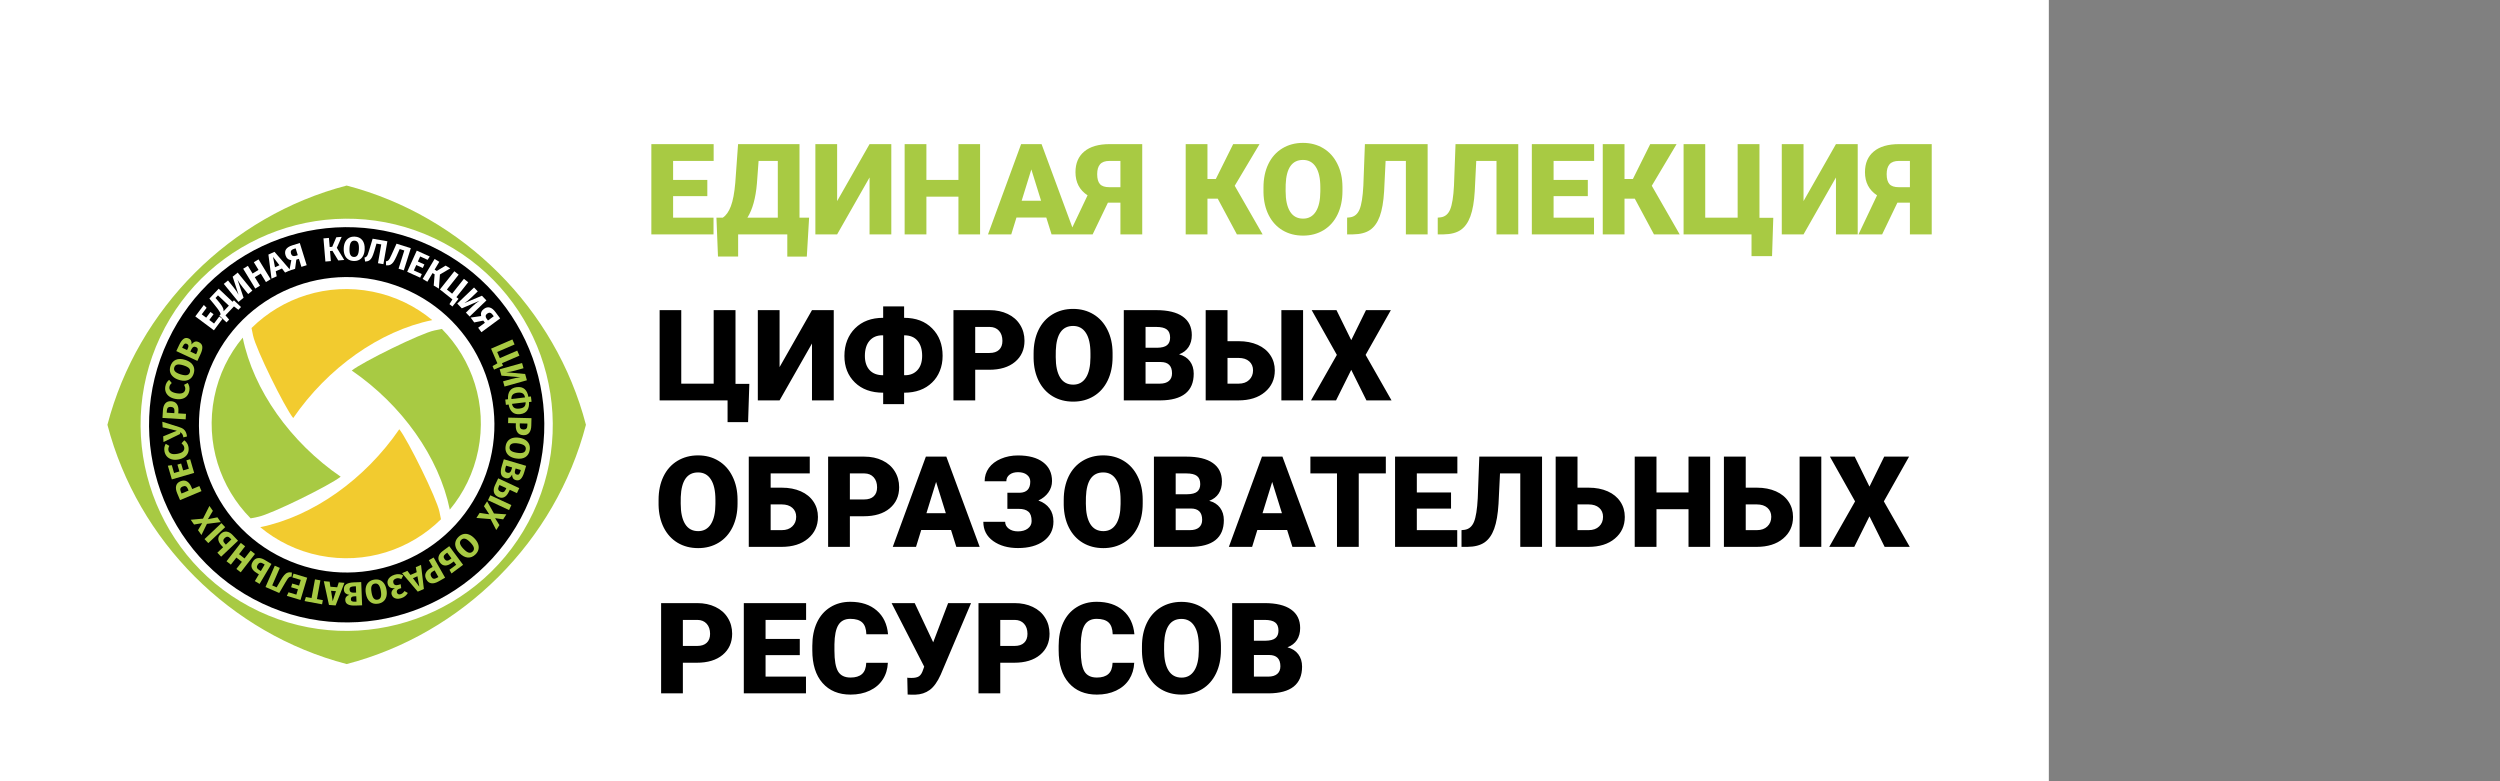 <svg width="256" height="80" viewBox="0 0 256 80" fill="none" xmlns="http://www.w3.org/2000/svg">
<rect x="0" y="0" width="256" height="80" fill="#808080" stroke="none"/>
<rect width="209.8" height="80" fill="white"/>
<g clip-path="url(#clip0)">
<path fill-rule="evenodd" clip-rule="evenodd" d="M35.499 19C23.586 22.109 14.109 31.585 11 43.499C14.111 55.415 23.584 64.888 35.499 68C47.415 64.89 56.891 55.413 59.999 43.499C56.89 31.584 47.416 22.111 35.499 19ZM16.409 34.501C21.37 23.973 33.972 19.445 44.5 24.408C55.027 29.37 59.554 41.97 54.592 52.498C49.629 63.026 37.028 67.553 26.501 62.592C15.974 57.628 11.445 45.027 16.409 34.501Z" fill="#A8CA43"/>
<path fill-rule="evenodd" clip-rule="evenodd" d="M17.199 34.873C21.963 24.765 34.02 20.433 44.127 25.198C54.235 29.963 58.567 42.018 53.802 52.127C49.037 62.235 36.98 66.566 26.872 61.801C16.765 57.035 12.434 44.98 17.199 34.873ZM21.819 37.05C25.381 29.494 34.393 26.256 41.95 29.818C49.506 33.38 52.745 42.392 49.181 49.949C45.621 57.505 36.608 60.742 29.051 57.181C21.496 53.619 18.257 44.606 21.819 37.05Z" fill="black"/>
<path fill-rule="evenodd" clip-rule="evenodd" d="M38.168 29.87C33.497 28.934 28.907 30.476 25.756 33.59L25.913 34.357C26.195 35.733 29.136 41.691 30.024 42.811C33.537 37.685 38.881 33.879 44.264 32.779C42.561 31.363 40.491 30.337 38.168 29.87Z" fill="#F2CB2F"/>
<path fill-rule="evenodd" clip-rule="evenodd" d="M32.746 56.892C37.415 57.829 42.006 56.286 45.157 53.172L45 52.406C44.719 51.029 41.777 45.072 40.889 43.952C37.374 49.078 32.032 52.883 26.648 53.983C28.352 55.4 30.421 56.426 32.746 56.892Z" fill="#F2CB2F"/>
<path fill-rule="evenodd" clip-rule="evenodd" d="M48.968 46.093C49.905 41.422 48.361 36.832 45.247 33.682L44.479 33.84C43.103 34.12 37.145 37.051 36.02 37.944C41.15 41.459 44.958 46.804 46.059 52.188C47.476 50.486 48.502 48.417 48.968 46.093Z" fill="#A8CA43"/>
<path fill-rule="evenodd" clip-rule="evenodd" d="M21.944 40.671C21.008 45.34 22.552 49.931 25.665 53.08L26.433 52.924C27.809 52.642 33.766 49.701 34.886 48.814C29.759 45.3 25.953 39.956 24.855 34.574C23.438 36.277 22.411 38.346 21.944 40.671Z" fill="#A8CA43"/>
<path d="M20.657 32.188L21.114 32.529L21.552 31.943L21.868 32.179L21.43 32.766L21.918 33.13L22.454 32.411L22.779 32.653L21.906 33.824L19.998 32.4L20.871 31.23L21.158 31.517L20.657 32.188Z" fill="white"/>
<path d="M24.681 31.439L24.413 31.723L23.956 31.377L23.09 32.292L23.462 32.729L23.195 33.011L22.468 32.324L22.589 32.197C22.582 32.124 22.558 32.047 22.517 31.966C22.476 31.884 22.41 31.783 22.32 31.661C22.23 31.54 22.097 31.371 21.92 31.153L21.44 30.572L22.393 29.563L23.811 30.903L23.955 30.751L24.681 31.439ZM22.068 30.514L22.256 30.729C22.43 30.932 22.564 31.099 22.656 31.232C22.747 31.365 22.812 31.481 22.849 31.58C22.886 31.679 22.901 31.778 22.894 31.875L23.437 31.301L22.32 30.246L22.068 30.514Z" fill="white"/>
<path d="M25.412 30.11L24.851 29.419C24.645 29.165 24.468 28.906 24.321 28.642L24.943 30.491L24.418 30.917L22.916 29.07L23.346 28.721L23.917 29.425C24.038 29.572 24.131 29.699 24.201 29.805C24.27 29.912 24.346 30.039 24.43 30.186L23.823 28.334L24.341 27.914L25.842 29.761L25.412 30.11Z" fill="white"/>
<path d="M26.091 28.385L26.623 29.256L26.141 29.55L24.901 27.517L25.383 27.224L25.862 28.01L26.472 27.638L25.993 26.852L26.474 26.559L27.713 28.591L27.233 28.884L26.702 28.013L26.091 28.385Z" fill="white"/>
<path d="M28.236 27.778L28.336 28.294L27.803 28.533L27.485 26.067L28.109 25.787L29.738 27.667L29.192 27.911L28.873 27.493L28.236 27.778ZM27.956 26.304L28.158 27.366L28.615 27.161L27.956 26.304Z" fill="white"/>
<path d="M31.405 27.157L30.864 27.326L30.609 26.506L30.343 26.588L30.218 27.527L29.627 27.71L29.832 26.643C29.529 26.61 29.33 26.441 29.236 26.137C29.085 25.651 29.32 25.312 29.941 25.119L30.699 24.884L31.405 27.157ZM30.274 25.43L30.087 25.488C29.821 25.571 29.725 25.733 29.8 25.976C29.834 26.085 29.891 26.159 29.971 26.197C30.052 26.236 30.145 26.239 30.25 26.206L30.492 26.131L30.274 25.43Z" fill="white"/>
<path d="M35.25 26.62L34.638 26.671L34.042 25.684L33.795 25.704L33.881 26.735L33.32 26.782L33.122 24.41L33.682 24.363L33.761 25.294L34.021 25.272L34.436 24.299L34.987 24.253L34.491 25.377L35.25 26.62Z" fill="white"/>
<path d="M37.097 24.588C37.277 24.814 37.359 25.124 37.343 25.52C37.332 25.779 37.28 26 37.187 26.184C37.094 26.368 36.964 26.507 36.798 26.599C36.633 26.693 36.44 26.734 36.218 26.725C35.996 26.716 35.806 26.659 35.651 26.554C35.494 26.449 35.377 26.302 35.299 26.112C35.221 25.921 35.187 25.695 35.198 25.432C35.208 25.175 35.26 24.955 35.353 24.771C35.448 24.587 35.576 24.448 35.741 24.355C35.904 24.263 36.097 24.221 36.32 24.23C36.658 24.244 36.917 24.363 37.097 24.588ZM35.932 24.824C35.849 24.952 35.8 25.163 35.788 25.456C35.776 25.749 35.807 25.963 35.882 26.099C35.956 26.235 36.074 26.306 36.234 26.313C36.399 26.32 36.523 26.259 36.608 26.131C36.693 26.002 36.741 25.791 36.753 25.495C36.764 25.201 36.733 24.986 36.658 24.852C36.584 24.719 36.465 24.648 36.303 24.642C36.141 24.635 36.017 24.696 35.932 24.824Z" fill="white"/>
<path d="M39.259 27.051L38.704 26.954L39.039 25.029L38.552 24.944L38.325 25.724C38.247 25.987 38.17 26.192 38.094 26.34C38.019 26.487 37.926 26.596 37.816 26.668C37.706 26.739 37.563 26.778 37.388 26.785L37.323 26.372C37.41 26.355 37.479 26.322 37.529 26.273C37.579 26.223 37.623 26.152 37.66 26.06C37.697 25.968 37.746 25.817 37.808 25.607L38.157 24.444L39.667 24.706L39.259 27.051Z" fill="white"/>
<path d="M41.35 27.685L40.813 27.515L41.401 25.651L40.929 25.502L40.601 26.245C40.488 26.496 40.385 26.689 40.291 26.825C40.196 26.961 40.09 27.057 39.971 27.113C39.852 27.169 39.706 27.189 39.531 27.172L39.522 26.755C39.61 26.749 39.683 26.725 39.739 26.682C39.795 26.64 39.848 26.576 39.898 26.489C39.947 26.403 40.015 26.26 40.105 26.059L40.605 24.953L42.067 25.414L41.35 27.685Z" fill="white"/>
<path d="M43.026 26.261L42.791 26.78L43.457 27.082L43.294 27.442L42.628 27.141L42.377 27.695L43.194 28.064L43.027 28.434L41.697 27.832L42.678 25.663L44.008 26.265L43.789 26.608L43.026 26.261Z" fill="white"/>
<path d="M44.94 29.557L44.413 29.241L44.506 28.091L44.293 27.964L43.761 28.851L43.278 28.561L44.502 26.52L44.986 26.809L44.505 27.61L44.729 27.745L45.633 27.198L46.108 27.482L45.049 28.106L44.94 29.557Z" fill="white"/>
<path d="M46.329 31.387L46.022 31.143L46.328 30.659L45.047 29.642L46.527 27.777L46.968 28.127L45.762 29.648L46.297 30.073L47.504 28.552L47.946 28.902L46.734 30.427L46.953 30.601L46.329 31.387Z" fill="white"/>
<path d="M47.708 32.011L48.35 31.396C48.587 31.169 48.831 30.972 49.082 30.804L47.289 31.574L46.821 31.085L48.541 29.439L48.923 29.838L48.268 30.465C48.131 30.597 48.012 30.702 47.912 30.779C47.812 30.856 47.691 30.942 47.551 31.038L49.349 30.282L49.809 30.764L48.091 32.411L47.708 32.011Z" fill="white"/>
<path d="M49.297 34.018L48.961 33.562L49.653 33.052L49.487 32.828L48.56 33.017L48.193 32.519L49.269 32.363C49.2 32.066 49.294 31.823 49.551 31.634C49.96 31.332 50.358 31.443 50.743 31.967L51.215 32.606L49.297 34.018ZM50.56 32.384L50.443 32.226C50.277 32.001 50.093 31.964 49.888 32.115C49.795 32.182 49.744 32.261 49.734 32.35C49.724 32.438 49.752 32.526 49.817 32.615L49.968 32.82L50.56 32.384Z" fill="white"/>
<path d="M50.59 37.846L50.435 37.487L50.934 37.204L50.285 35.703L52.469 34.758L52.693 35.275L50.912 36.045L51.183 36.672L52.965 35.902L53.189 36.419L51.401 37.192L51.511 37.448L50.59 37.846Z" fill="#A8CA43"/>
<path d="M51.513 39.049L52.369 38.809C52.685 38.721 52.993 38.662 53.294 38.633L51.349 38.467L51.167 37.815L53.46 37.173L53.609 37.706L52.736 37.95C52.552 38.002 52.398 38.038 52.274 38.059C52.148 38.079 52.002 38.099 51.833 38.117L53.775 38.298L53.954 38.94L51.662 39.582L51.513 39.049Z" fill="#A8CA43"/>
<path d="M52.465 42.204C52.269 42.027 52.141 41.767 52.083 41.423L51.803 41.457L51.738 40.915L52.021 40.88C51.997 40.528 52.057 40.244 52.202 40.028C52.348 39.812 52.587 39.684 52.919 39.644C53.26 39.602 53.528 39.669 53.726 39.845C53.922 40.021 54.049 40.282 54.104 40.628L54.367 40.596L54.433 41.138L54.171 41.17C54.195 41.522 54.134 41.806 53.988 42.023C53.843 42.239 53.604 42.367 53.272 42.408C52.931 42.448 52.662 42.381 52.465 42.204ZM52.504 40.41C52.403 40.515 52.358 40.665 52.368 40.862L53.764 40.693C53.723 40.495 53.642 40.358 53.518 40.283C53.395 40.208 53.218 40.185 52.989 40.212C52.765 40.24 52.604 40.306 52.504 40.41ZM52.673 41.767C52.797 41.842 52.973 41.866 53.203 41.837C53.425 41.811 53.587 41.745 53.688 41.641C53.788 41.536 53.833 41.385 53.823 41.188L52.428 41.357C52.469 41.555 52.551 41.692 52.673 41.767Z" fill="#A8CA43"/>
<path d="M54.19 44.317C54.056 44.487 53.86 44.57 53.604 44.564C53.336 44.557 53.136 44.467 53.004 44.293C52.872 44.119 52.81 43.889 52.816 43.602L52.823 43.345L52.03 43.326L52.044 42.763L54.423 42.821L54.404 43.59C54.397 43.904 54.325 44.146 54.19 44.317ZM53.31 43.871C53.37 43.942 53.473 43.98 53.617 43.983C53.867 43.989 53.995 43.853 54.002 43.573L54.007 43.374L53.227 43.355L53.222 43.565C53.22 43.697 53.248 43.8 53.31 43.871Z" fill="#A8CA43"/>
<path d="M53.798 46.811C53.553 46.964 53.236 47.01 52.844 46.949C52.589 46.909 52.374 46.832 52.202 46.718C52.03 46.605 51.907 46.46 51.834 46.285C51.76 46.111 51.74 45.913 51.775 45.694C51.808 45.474 51.887 45.293 52.008 45.15C52.131 45.007 52.29 44.907 52.489 44.851C52.686 44.795 52.915 44.787 53.175 44.828C53.428 44.867 53.641 44.944 53.814 45.058C53.986 45.172 54.109 45.316 54.183 45.49C54.256 45.663 54.276 45.86 54.242 46.079C54.19 46.414 54.041 46.658 53.798 46.811ZM53.696 45.627C53.577 45.529 53.373 45.457 53.084 45.412C52.794 45.366 52.578 45.373 52.434 45.432C52.29 45.491 52.206 45.599 52.182 45.757C52.156 45.92 52.203 46.051 52.32 46.15C52.439 46.248 52.644 46.32 52.935 46.365C53.227 46.411 53.444 46.404 53.585 46.345C53.727 46.286 53.81 46.176 53.835 46.015C53.859 45.855 53.813 45.725 53.696 45.627Z" fill="#A8CA43"/>
<path d="M52.162 48.921C52.05 48.992 51.911 49.003 51.745 48.953C51.501 48.881 51.355 48.742 51.307 48.538C51.258 48.334 51.281 48.075 51.374 47.761L51.592 47.027L53.874 47.702L53.683 48.347C53.588 48.668 53.471 48.9 53.33 49.042C53.188 49.184 53.014 49.225 52.808 49.163C52.674 49.123 52.578 49.052 52.519 48.947C52.46 48.842 52.434 48.727 52.441 48.6C52.367 48.743 52.274 48.85 52.162 48.921ZM51.733 48.224C51.754 48.31 51.823 48.371 51.939 48.405C52.15 48.468 52.294 48.367 52.372 48.103L52.443 47.866L51.824 47.684L51.765 47.881C51.722 48.023 51.712 48.138 51.733 48.224ZM52.801 47.972L52.742 48.173C52.675 48.401 52.733 48.543 52.917 48.597C53.01 48.625 53.084 48.613 53.141 48.563C53.197 48.513 53.246 48.421 53.285 48.287L53.332 48.129L52.801 47.972Z" fill="#A8CA43"/>
<path d="M49.969 51.226L50.207 50.715L52.365 51.721L52.127 52.231L49.969 51.226ZM51.64 50.907C51.455 51.002 51.248 50.995 51.018 50.888C50.775 50.775 50.628 50.612 50.577 50.402C50.526 50.191 50.561 49.957 50.681 49.699L51.015 48.98L53.173 49.986L52.935 50.497L52.2 50.155L52.109 50.35C51.981 50.627 51.824 50.813 51.64 50.907ZM51.032 50.135C51.061 50.223 51.137 50.295 51.259 50.352C51.376 50.406 51.476 50.417 51.56 50.383C51.644 50.349 51.715 50.268 51.775 50.142L51.846 49.989L51.148 49.664L51.071 49.829C51.017 49.945 51.004 50.047 51.032 50.135Z" fill="#A8CA43"/>
<path d="M49.117 52.52L50.101 52.667L49.556 51.838L49.88 51.335L50.582 52.581L51.853 52.668L51.522 53.182L50.695 53.058L51.141 53.774L50.817 54.276L50.236 53.155L48.784 53.036L49.117 52.52Z" fill="#A8CA43"/>
<path d="M47.889 57.091C47.603 57.065 47.322 56.911 47.046 56.626C46.866 56.44 46.741 56.25 46.673 56.055C46.604 55.86 46.593 55.671 46.64 55.487C46.686 55.304 46.79 55.135 46.949 54.98C47.109 54.826 47.281 54.728 47.464 54.688C47.648 54.647 47.836 54.664 48.027 54.738C48.218 54.813 48.406 54.944 48.589 55.134C48.767 55.318 48.891 55.508 48.959 55.703C49.028 55.897 49.04 56.086 48.993 56.269C48.948 56.452 48.845 56.621 48.686 56.776C48.442 57.01 48.177 57.116 47.889 57.091ZM48.522 56.084C48.487 55.935 48.368 55.755 48.165 55.544C47.961 55.333 47.784 55.208 47.635 55.168C47.484 55.128 47.352 55.164 47.237 55.275C47.118 55.39 47.076 55.522 47.112 55.672C47.147 55.822 47.266 56.002 47.472 56.214C47.677 56.427 47.854 56.552 48.002 56.59C48.151 56.628 48.283 56.591 48.4 56.478C48.516 56.365 48.557 56.234 48.522 56.084Z" fill="#A8CA43"/>
<path d="M45.586 57.909C45.38 57.906 45.203 57.805 45.057 57.608C44.903 57.401 44.855 57.193 44.912 56.986C44.968 56.778 45.112 56.589 45.339 56.42L46.004 55.927L47.422 57.839L46.231 58.723L46.024 58.346L46.716 57.833L46.465 57.493L46.26 57.645C46.018 57.824 45.792 57.913 45.586 57.909ZM45.525 57.253C45.668 57.446 45.848 57.462 46.065 57.301L46.231 57.178L45.794 56.591L45.621 56.72C45.41 56.876 45.378 57.054 45.525 57.253Z" fill="#A8CA43"/>
<path d="M44.178 59.728C43.962 59.701 43.791 59.576 43.664 59.353C43.532 59.12 43.506 58.902 43.587 58.699C43.668 58.496 43.832 58.324 44.081 58.182L44.304 58.055L43.912 57.365L44.402 57.087L45.579 59.156L44.91 59.536C44.637 59.692 44.394 59.756 44.178 59.728ZM44.106 58.744C44.076 58.833 44.097 58.941 44.168 59.066C44.292 59.283 44.475 59.322 44.718 59.184L44.891 59.086L44.505 58.407L44.323 58.511C44.208 58.577 44.135 58.655 44.106 58.744Z" fill="#A8CA43"/>
<path d="M42.671 58.595L42.577 58.078L43.112 57.844L43.406 60.313L42.779 60.586L41.169 58.692L41.717 58.452L42.032 58.873L42.671 58.595ZM42.937 60.071L42.746 59.008L42.286 59.208L42.937 60.071Z" fill="#A8CA43"/>
<path d="M40.631 61.307C40.498 61.291 40.387 61.248 40.297 61.177C40.208 61.106 40.145 61.013 40.11 60.897C40.069 60.762 40.078 60.637 40.136 60.519C40.193 60.401 40.3 60.301 40.457 60.218C40.271 60.252 40.112 60.237 39.981 60.173C39.849 60.109 39.758 59.995 39.709 59.83C39.666 59.69 39.667 59.555 39.711 59.425C39.756 59.296 39.839 59.181 39.959 59.081C40.08 58.982 40.229 58.905 40.407 58.851C40.739 58.749 41.035 58.777 41.292 58.931L41.092 59.3C40.998 59.252 40.91 59.223 40.826 59.212C40.743 59.201 40.656 59.21 40.566 59.236C40.446 59.273 40.36 59.331 40.31 59.409C40.259 59.488 40.25 59.58 40.282 59.685C40.313 59.791 40.373 59.862 40.46 59.899C40.547 59.936 40.657 59.934 40.79 59.894L41.03 59.822L41.085 60.228L40.898 60.285C40.79 60.317 40.714 60.367 40.67 60.434C40.626 60.502 40.617 60.58 40.644 60.67C40.668 60.748 40.712 60.806 40.775 60.84C40.838 60.876 40.92 60.877 41.021 60.847C41.173 60.801 41.306 60.694 41.419 60.525L41.762 60.72C41.608 60.986 41.376 61.167 41.067 61.26C40.909 61.307 40.764 61.323 40.631 61.307Z" fill="#A8CA43"/>
<path d="M37.898 61.627C37.675 61.444 37.53 61.158 37.464 60.768C37.419 60.513 37.424 60.285 37.477 60.086C37.53 59.886 37.627 59.723 37.77 59.598C37.912 59.473 38.093 59.391 38.311 59.354C38.53 59.316 38.727 59.332 38.901 59.402C39.077 59.471 39.222 59.591 39.338 59.761C39.454 59.93 39.534 60.145 39.579 60.404C39.623 60.657 39.618 60.883 39.566 61.083C39.512 61.282 39.415 61.445 39.274 61.57C39.133 61.696 38.953 61.777 38.734 61.815C38.4 61.871 38.121 61.809 37.898 61.627ZM38.987 61.152C39.044 61.008 39.047 60.792 38.997 60.503C38.948 60.215 38.871 60.011 38.77 59.894C38.669 59.777 38.539 59.731 38.381 59.758C38.219 59.787 38.11 59.872 38.054 60.015C37.998 60.158 37.996 60.375 38.046 60.666C38.096 60.958 38.171 61.16 38.273 61.276C38.373 61.391 38.504 61.434 38.664 61.407C38.824 61.38 38.932 61.295 38.987 61.152Z" fill="#A8CA43"/>
<path d="M35.379 60.754C35.276 60.671 35.221 60.542 35.215 60.368C35.204 60.114 35.289 59.932 35.467 59.821C35.645 59.709 35.897 59.647 36.224 59.635L36.989 59.605L37.081 61.983L36.408 62.009C36.074 62.022 35.817 61.985 35.638 61.897C35.458 61.809 35.364 61.657 35.356 61.442C35.35 61.302 35.388 61.188 35.468 61.099C35.548 61.01 35.65 60.948 35.772 60.913C35.613 60.89 35.482 60.837 35.379 60.754ZM35.901 60.124C35.827 60.172 35.791 60.256 35.796 60.377C35.804 60.597 35.946 60.701 36.22 60.69L36.467 60.68L36.443 60.035L36.236 60.044C36.088 60.049 35.976 60.076 35.901 60.124ZM36.482 61.055L36.272 61.063C36.035 61.073 35.919 61.173 35.926 61.365C35.93 61.461 35.965 61.528 36.031 61.566C36.096 61.603 36.199 61.619 36.338 61.614L36.503 61.607L36.482 61.055Z" fill="#A8CA43"/>
<path d="M34.529 60.137L34.689 59.636L35.271 59.681L34.368 61.998L33.686 61.944L33.158 59.514L33.754 59.562L33.834 60.082L34.529 60.137ZM34.068 61.565L34.401 60.537L33.9 60.497L34.068 61.565Z" fill="#A8CA43"/>
<path d="M31.901 61.242L32.254 59.326L32.808 59.428L32.455 61.344L33.06 61.455L32.981 61.881L31.19 61.551L31.323 61.135L31.901 61.242Z" fill="#A8CA43"/>
<path d="M30.348 60.89L30.511 60.344L29.81 60.134L29.923 59.756L30.624 59.966L30.799 59.383L29.94 59.126L30.056 58.737L31.455 59.157L30.772 61.437L29.373 61.018L29.545 60.65L30.348 60.89Z" fill="#A8CA43"/>
<path d="M28.137 57.929L28.654 58.154L27.874 59.946L28.328 60.143L28.732 59.438C28.869 59.201 28.993 59.02 29.101 58.895C29.209 58.77 29.325 58.685 29.449 58.642C29.573 58.598 29.721 58.593 29.893 58.629L29.858 59.044C29.77 59.041 29.695 59.057 29.635 59.093C29.574 59.129 29.515 59.188 29.457 59.269C29.399 59.35 29.315 59.485 29.205 59.674L28.592 60.722L27.188 60.111L28.137 57.929Z" fill="#A8CA43"/>
<path d="M25.789 58.158C25.713 57.965 25.74 57.759 25.87 57.54C26.007 57.31 26.183 57.18 26.398 57.151C26.612 57.121 26.841 57.179 27.086 57.324L27.797 57.747L26.581 59.793L26.097 59.505L26.511 58.809L26.293 58.679C26.033 58.524 25.865 58.35 25.789 58.158ZM26.618 57.631C26.528 57.651 26.448 57.719 26.379 57.835C26.313 57.945 26.293 58.044 26.319 58.131C26.344 58.218 26.416 58.296 26.534 58.367L26.711 58.472L27.104 57.81L26.918 57.7C26.808 57.634 26.708 57.611 26.618 57.631Z" fill="#A8CA43"/>
<path d="M25.039 57.185L25.666 56.38L26.11 56.726L24.649 58.605L24.204 58.259L24.77 57.532L24.206 57.093L23.641 57.82L23.195 57.474L24.658 55.596L25.102 55.941L24.476 56.746L25.039 57.185Z" fill="#A8CA43"/>
<path d="M22.673 53.57L23.061 53.98L21.33 55.614L20.943 55.205L22.673 53.57ZM22.354 55.24C22.334 55.034 22.416 54.844 22.601 54.669C22.795 54.485 23 54.408 23.215 54.438C23.429 54.469 23.634 54.587 23.829 54.794L24.374 55.37L22.644 57.005L22.256 56.596L22.847 56.039L22.697 55.882C22.488 55.66 22.374 55.447 22.354 55.24ZM23.295 54.961C23.203 54.955 23.108 54.999 23.009 55.091C22.916 55.179 22.87 55.269 22.87 55.359C22.871 55.45 22.919 55.546 23.015 55.648L23.13 55.77L23.689 55.241L23.564 55.109C23.477 55.016 23.387 54.966 23.295 54.961Z" fill="#A8CA43"/>
<path d="M21.798 52.31L21.29 53.166L22.263 52.974L22.606 53.463L21.189 53.644L20.628 54.789L20.277 54.289L20.704 53.569L19.872 53.712L19.529 53.223L20.788 53.108L21.444 51.807L21.798 52.31Z" fill="#A8CA43"/>
<path d="M18.037 49.752C18.09 49.54 18.235 49.385 18.471 49.286C18.719 49.183 18.938 49.183 19.13 49.288C19.321 49.392 19.473 49.577 19.583 49.841L19.683 50.078L20.415 49.771L20.633 50.291L18.437 51.211L18.14 50.502C18.019 50.213 17.985 49.963 18.037 49.752ZM19.024 49.798C18.938 49.758 18.83 49.766 18.697 49.821C18.466 49.918 18.405 50.095 18.514 50.353L18.591 50.537L19.31 50.235L19.229 50.042C19.177 49.919 19.109 49.838 19.024 49.798Z" fill="#A8CA43"/>
<path d="M17.825 48.436L18.373 48.277L18.169 47.575L18.547 47.464L18.753 48.167L19.336 47.997L19.085 47.136L19.474 47.023L19.882 48.425L17.597 49.091L17.189 47.689L17.591 47.632L17.825 48.436Z" fill="#A8CA43"/>
<path d="M16.836 45.802C16.859 45.68 16.905 45.561 16.973 45.445L17.341 45.66C17.251 45.81 17.22 45.96 17.246 46.109C17.273 46.264 17.361 46.376 17.512 46.444C17.662 46.512 17.875 46.522 18.15 46.474C18.423 46.426 18.618 46.345 18.733 46.231C18.849 46.116 18.893 45.978 18.865 45.815C18.85 45.732 18.82 45.659 18.774 45.596C18.728 45.533 18.667 45.465 18.589 45.393L18.87 45.086C18.971 45.156 19.061 45.25 19.14 45.366C19.219 45.482 19.273 45.616 19.299 45.767C19.337 45.983 19.323 46.181 19.256 46.357C19.189 46.533 19.07 46.683 18.9 46.804C18.729 46.926 18.513 47.01 18.252 47.055C17.997 47.1 17.769 47.093 17.568 47.033C17.367 46.974 17.205 46.873 17.081 46.732C16.958 46.589 16.878 46.416 16.842 46.214C16.815 46.061 16.813 45.923 16.836 45.802Z" fill="#A8CA43"/>
<path d="M18.773 43.933C18.884 44.016 18.968 44.116 19.025 44.235C19.083 44.355 19.125 44.506 19.151 44.691L18.779 44.788C18.752 44.638 18.713 44.524 18.665 44.447C18.615 44.37 18.54 44.306 18.438 44.257L18.449 44.435L16.742 45.264L16.709 44.684L18.11 44.108L16.654 43.755L16.622 43.187L18.325 43.724C18.513 43.782 18.663 43.852 18.773 43.933Z" fill="#A8CA43"/>
<path d="M16.922 41.31C17.064 41.144 17.262 41.069 17.517 41.085C17.785 41.101 17.982 41.199 18.107 41.377C18.233 41.555 18.287 41.788 18.27 42.073L18.254 42.33L19.046 42.378L19.012 42.941L16.636 42.797L16.683 42.029C16.702 41.716 16.782 41.476 16.922 41.31ZM17.787 41.788C17.728 41.714 17.627 41.673 17.483 41.664C17.234 41.649 17.101 41.781 17.084 42.06L17.072 42.259L17.85 42.306L17.863 42.097C17.871 41.965 17.845 41.861 17.787 41.788Z" fill="#A8CA43"/>
<path d="M17.066 39.184C17.129 39.078 17.213 38.982 17.317 38.896L17.589 39.224C17.453 39.335 17.371 39.465 17.344 39.613C17.317 39.768 17.361 39.904 17.479 40.02C17.596 40.135 17.792 40.218 18.068 40.268C18.34 40.317 18.551 40.308 18.699 40.241C18.847 40.173 18.937 40.059 18.966 39.897C18.981 39.813 18.977 39.734 18.956 39.659C18.935 39.584 18.9 39.499 18.852 39.404L19.222 39.213C19.292 39.314 19.344 39.433 19.379 39.57C19.413 39.706 19.417 39.85 19.39 40.001C19.351 40.217 19.269 40.397 19.146 40.54C19.022 40.683 18.859 40.782 18.657 40.837C18.455 40.893 18.224 40.897 17.962 40.849C17.708 40.803 17.496 40.718 17.328 40.593C17.16 40.468 17.041 40.318 16.974 40.142C16.907 39.965 16.893 39.776 16.929 39.573C16.957 39.42 17.003 39.29 17.066 39.184Z" fill="#A8CA43"/>
<path d="M17.999 36.845C18.262 36.73 18.584 36.731 18.962 36.85C19.209 36.926 19.41 37.035 19.563 37.173C19.717 37.311 19.817 37.472 19.863 37.656C19.91 37.839 19.901 38.037 19.834 38.249C19.768 38.462 19.664 38.629 19.522 38.753C19.38 38.876 19.207 38.951 19.004 38.978C18.8 39.004 18.573 38.977 18.321 38.899C18.076 38.822 17.877 38.715 17.724 38.577C17.57 38.438 17.47 38.278 17.422 38.096C17.375 37.913 17.385 37.716 17.451 37.503C17.552 37.18 17.735 36.96 17.999 36.845ZM17.925 38.031C18.027 38.146 18.218 38.248 18.497 38.335C18.777 38.422 18.992 38.448 19.143 38.411C19.293 38.374 19.393 38.279 19.441 38.127C19.49 37.969 19.464 37.833 19.362 37.718C19.26 37.603 19.068 37.502 18.786 37.413C18.504 37.325 18.288 37.3 18.14 37.337C17.992 37.375 17.894 37.471 17.845 37.626C17.796 37.781 17.823 37.917 17.925 38.031Z" fill="#A8CA43"/>
<path d="M19.927 35C20.048 34.947 20.187 34.956 20.345 35.03C20.576 35.138 20.699 35.295 20.717 35.504C20.735 35.713 20.674 35.966 20.535 36.263L20.212 36.958L18.054 35.952L18.339 35.342C18.48 35.039 18.631 34.827 18.791 34.708C18.952 34.588 19.13 34.574 19.325 34.664C19.451 34.724 19.536 34.809 19.578 34.921C19.621 35.033 19.629 35.152 19.605 35.277C19.699 35.146 19.806 35.054 19.927 35ZM19.155 35.844L19.244 35.654C19.344 35.438 19.307 35.289 19.132 35.208C19.045 35.168 18.97 35.168 18.907 35.209C18.843 35.25 18.782 35.334 18.723 35.461L18.654 35.61L19.155 35.844ZM20.249 35.753C20.241 35.664 20.182 35.595 20.072 35.543C19.872 35.45 19.715 35.528 19.599 35.777L19.494 36.002L20.079 36.275L20.167 36.088C20.23 35.953 20.257 35.841 20.249 35.753Z" fill="#A8CA43"/>
</g>
<path d="M72.43 20.084H68.926V22.286H73.065V24H66.698V14.758H73.078V16.478H68.926V18.427H72.43V20.084ZM82.618 26.273H80.619V24H75.585V26.266H73.522L73.363 22.286H74.017C74.36 22.058 74.635 21.666 74.842 21.112C75.054 20.553 75.204 19.753 75.293 18.712L75.579 14.758H81.869V22.286H82.853L82.618 26.273ZM76.537 22.286H79.647V16.478H77.68L77.508 18.789C77.381 20.287 77.058 21.453 76.537 22.286ZM89.042 14.758H91.27V24H89.042V18.173L85.722 24H83.494V14.758H85.722V20.591L89.042 14.758ZM100.36 24H98.144V20.141H94.863V24H92.635V14.758H94.863V18.427H98.144V14.758H100.36V24ZM107.139 22.273H104.086L103.553 24H101.172L104.562 14.758H106.657L110.072 24H107.679L107.139 22.273ZM104.619 20.553H106.606L105.609 17.348L104.619 20.553ZM114.731 24V20.756H113.449L111.887 24H109.469L111.367 20.001C110.542 19.463 110.129 18.674 110.129 17.633C110.129 16.719 110.429 16.012 111.03 15.513C111.631 15.01 112.497 14.758 113.626 14.758H116.965V24H114.731ZM112.351 17.83C112.351 18.3 112.446 18.64 112.636 18.852C112.827 19.064 113.146 19.169 113.595 19.169H114.731V16.478H113.607C113.163 16.478 112.841 16.594 112.643 16.827C112.448 17.056 112.351 17.39 112.351 17.83ZM124.697 20.344H123.643V24H121.415V14.758H123.643V18.331H124.5L126.277 14.758H128.975L126.436 19.023L129.292 24H126.658L124.697 20.344ZM137.468 19.569C137.468 20.471 137.301 21.268 136.967 21.962C136.632 22.656 136.156 23.192 135.539 23.568C134.925 23.941 134.225 24.127 133.438 24.127C132.65 24.127 131.952 23.947 131.343 23.587C130.733 23.224 130.257 22.705 129.915 22.032C129.576 21.359 129.398 20.587 129.381 19.715V19.195C129.381 18.289 129.546 17.491 129.876 16.802C130.211 16.108 130.687 15.572 131.305 15.196C131.927 14.819 132.633 14.631 133.425 14.631C134.208 14.631 134.906 14.817 135.52 15.19C136.133 15.562 136.609 16.093 136.948 16.783C137.291 17.468 137.464 18.255 137.468 19.144V19.569ZM135.202 19.182C135.202 18.264 135.048 17.568 134.739 17.094C134.434 16.616 133.996 16.377 133.425 16.377C132.308 16.377 131.717 17.214 131.654 18.89L131.647 19.569C131.647 20.475 131.798 21.171 132.098 21.658C132.399 22.144 132.845 22.388 133.438 22.388C134 22.388 134.434 22.149 134.739 21.67C135.043 21.192 135.198 20.505 135.202 19.607V19.182ZM146.19 14.758V24H143.962V16.478H141.886L141.734 19.582C141.67 20.653 141.522 21.508 141.29 22.146C141.057 22.785 140.725 23.253 140.293 23.549C139.866 23.841 139.282 23.991 138.541 24H137.944V22.286L138.255 22.254C138.7 22.191 139.021 21.92 139.22 21.442C139.419 20.959 139.548 20.149 139.607 19.011L139.766 14.758H146.19ZM155.47 14.758V24H153.242V16.478H151.167L151.014 19.582C150.951 20.653 150.803 21.508 150.57 22.146C150.337 22.785 150.005 23.253 149.573 23.549C149.146 23.841 148.562 23.991 147.821 24H147.225V22.286L147.536 22.254C147.98 22.191 148.302 21.92 148.5 21.442C148.699 20.959 148.828 20.149 148.888 19.011L149.046 14.758H155.47ZM162.592 20.084H159.088V22.286H163.227V24H156.86V14.758H163.24V16.478H159.088V18.427H162.592V20.084ZM167.404 20.344H166.35V24H164.122V14.758H166.35V18.331H167.207L168.984 14.758H171.682L169.143 19.023L172 24H169.365L167.404 20.344ZM172.399 14.758H174.615V22.286H177.935V14.758H180.169V22.305H181.584L181.458 26.228H179.356V24H172.399V14.758ZM188.002 14.758H190.23V24H188.002V18.173L184.682 24H182.454V14.758H184.682V20.591L188.002 14.758ZM195.575 24V20.756H194.292L192.731 24H190.312L192.21 20.001C191.385 19.463 190.973 18.674 190.973 17.633C190.973 16.719 191.273 16.012 191.874 15.513C192.475 15.01 193.34 14.758 194.47 14.758H197.809V24H195.575ZM193.194 17.83C193.194 18.3 193.29 18.64 193.48 18.852C193.67 19.064 193.99 19.169 194.438 19.169H195.575V16.478H194.451C194.007 16.478 193.685 16.594 193.486 16.827C193.292 17.056 193.194 17.39 193.194 17.83Z" fill="#A8CA43"/>
<path d="M67.546 31.758H69.761V39.286H73.081V31.758H75.315V39.305H76.731L76.604 43.228H74.503V41H67.546V31.758ZM83.148 31.758H85.376V41H83.148V35.173L79.829 41H77.601V31.758H79.829V37.591L83.148 31.758ZM92.581 32.545C93.783 32.545 94.739 32.905 95.45 33.624C96.165 34.339 96.523 35.276 96.523 36.436C96.523 37.003 96.428 37.519 96.237 37.985C96.051 38.446 95.789 38.84 95.45 39.166C94.735 39.864 93.779 40.213 92.581 40.213V41.381H90.436V40.213C89.221 40.213 88.256 39.864 87.541 39.166C86.826 38.467 86.468 37.562 86.468 36.449C86.468 35.861 86.564 35.327 86.754 34.849C86.944 34.371 87.211 33.963 87.554 33.624C88.273 32.905 89.234 32.545 90.436 32.545V31.377H92.581V32.545ZM90.353 34.335C89.799 34.335 89.361 34.521 89.039 34.894C88.722 35.266 88.563 35.784 88.563 36.449C88.563 37.058 88.724 37.541 89.045 37.896C89.367 38.247 89.83 38.423 90.436 38.423V34.335H90.353ZM92.581 34.335V38.423H92.676C93.205 38.423 93.628 38.249 93.946 37.902C94.267 37.551 94.428 37.062 94.428 36.436C94.428 35.784 94.272 35.272 93.959 34.9C93.65 34.523 93.19 34.335 92.581 34.335ZM99.862 37.864V41H97.634V31.758H101.322C102.028 31.758 102.653 31.889 103.194 32.151C103.74 32.41 104.161 32.78 104.458 33.262C104.758 33.74 104.908 34.284 104.908 34.894C104.908 35.795 104.584 36.516 103.937 37.058C103.294 37.596 102.409 37.864 101.284 37.864H99.862ZM99.862 36.144H101.322C101.753 36.144 102.081 36.036 102.306 35.82C102.534 35.605 102.648 35.3 102.648 34.906C102.648 34.475 102.532 34.13 102.299 33.872C102.067 33.613 101.749 33.482 101.347 33.478H99.862V36.144ZM113.928 36.569C113.928 37.471 113.761 38.268 113.427 38.962C113.092 39.656 112.616 40.192 111.999 40.568C111.385 40.941 110.685 41.127 109.897 41.127C109.11 41.127 108.412 40.947 107.803 40.587C107.193 40.224 106.717 39.705 106.375 39.032C106.036 38.359 105.858 37.587 105.841 36.715V36.195C105.841 35.289 106.006 34.492 106.336 33.802C106.671 33.108 107.147 32.572 107.765 32.196C108.387 31.819 109.093 31.631 109.885 31.631C110.668 31.631 111.366 31.817 111.979 32.19C112.593 32.562 113.069 33.093 113.408 33.783C113.75 34.468 113.924 35.255 113.928 36.144V36.569ZM111.662 36.182C111.662 35.264 111.508 34.568 111.199 34.094C110.894 33.616 110.456 33.377 109.885 33.377C108.768 33.377 108.177 34.214 108.114 35.89L108.107 36.569C108.107 37.475 108.258 38.171 108.558 38.658C108.859 39.144 109.305 39.388 109.897 39.388C110.46 39.388 110.894 39.149 111.199 38.67C111.503 38.192 111.658 37.505 111.662 36.607V36.182ZM115.077 41V31.758H118.397C119.586 31.758 120.49 31.976 121.107 32.412C121.729 32.847 122.041 33.48 122.041 34.31C122.041 34.788 121.931 35.196 121.71 35.535C121.49 35.873 121.167 36.123 120.739 36.284C121.222 36.411 121.592 36.648 121.85 36.995C122.108 37.342 122.237 37.765 122.237 38.264C122.237 39.17 121.95 39.851 121.374 40.308C120.803 40.761 119.954 40.992 118.829 41H115.077ZM117.305 37.071V39.286H118.765C119.167 39.286 119.476 39.195 119.692 39.013C119.908 38.827 120.016 38.567 120.016 38.232C120.016 37.462 119.633 37.075 118.867 37.071H117.305ZM117.305 35.611H118.467C118.953 35.607 119.3 35.518 119.508 35.344C119.715 35.171 119.819 34.915 119.819 34.576C119.819 34.187 119.707 33.908 119.482 33.738C119.258 33.565 118.896 33.478 118.397 33.478H117.305V35.611ZM125.697 34.938H126.846C127.578 34.938 128.225 35.063 128.788 35.312C129.351 35.562 129.783 35.916 130.083 36.373C130.388 36.825 130.54 37.346 130.54 37.934C130.54 38.844 130.201 39.582 129.524 40.149C128.852 40.717 127.946 41 126.808 41H123.462V31.758H125.697V34.938ZM133.435 41H131.213V31.758H133.435V41ZM125.697 36.652V39.286H126.839C127.292 39.286 127.65 39.159 127.912 38.905C128.179 38.651 128.312 38.323 128.312 37.921C128.312 37.541 128.181 37.234 127.918 37.001C127.656 36.768 127.292 36.652 126.827 36.652H125.697ZM138.367 34.83L139.877 31.758H142.423L139.839 36.341L142.493 41H139.922L138.367 37.871L136.812 41H134.247L136.894 36.341L134.317 31.758H136.856L138.367 34.83ZM75.525 51.569C75.525 52.471 75.358 53.268 75.023 53.962C74.689 54.656 74.213 55.192 73.595 55.568C72.982 55.941 72.281 56.127 71.494 56.127C70.707 56.127 70.009 55.947 69.399 55.587C68.79 55.224 68.314 54.705 67.971 54.032C67.633 53.359 67.455 52.587 67.438 51.715V51.195C67.438 50.289 67.603 49.492 67.933 48.802C68.267 48.108 68.743 47.572 69.361 47.196C69.983 46.819 70.69 46.631 71.481 46.631C72.264 46.631 72.963 46.817 73.576 47.19C74.19 47.562 74.666 48.093 75.004 48.783C75.347 49.468 75.521 50.255 75.525 51.144V51.569ZM73.259 51.182C73.259 50.264 73.104 49.568 72.795 49.094C72.491 48.616 72.053 48.377 71.481 48.377C70.364 48.377 69.774 49.214 69.71 50.89L69.704 51.569C69.704 52.475 69.854 53.171 70.155 53.658C70.455 54.144 70.902 54.388 71.494 54.388C72.057 54.388 72.491 54.149 72.795 53.67C73.1 53.192 73.255 52.505 73.259 51.607V51.182ZM82.92 48.478H78.915V49.938H80.064C80.796 49.938 81.443 50.063 82.006 50.312C82.569 50.562 83 50.916 83.301 51.373C83.606 51.825 83.758 52.346 83.758 52.934C83.758 53.844 83.419 54.582 82.742 55.149C82.069 55.717 81.164 56 80.025 56H76.674V46.758H82.92V48.478ZM78.915 51.652V54.286H80.057C80.51 54.286 80.868 54.159 81.13 53.905C81.397 53.651 81.53 53.323 81.53 52.921C81.53 52.541 81.399 52.234 81.136 52.001C80.874 51.768 80.51 51.652 80.044 51.652H78.915ZM87.027 52.864V56H84.799V46.758H88.487C89.194 46.758 89.818 46.889 90.359 47.151C90.905 47.41 91.326 47.78 91.623 48.262C91.923 48.74 92.073 49.284 92.073 49.894C92.073 50.795 91.749 51.516 91.102 52.058C90.459 52.596 89.574 52.864 88.449 52.864H87.027ZM87.027 51.144H88.487C88.918 51.144 89.246 51.036 89.471 50.82C89.699 50.605 89.814 50.3 89.814 49.906C89.814 49.475 89.697 49.13 89.464 48.872C89.232 48.613 88.914 48.482 88.512 48.478H87.027V51.144ZM97.386 54.273H94.333L93.8 56H91.419L94.809 46.758H96.904L100.319 56H97.926L97.386 54.273ZM94.866 52.553H96.853L95.856 49.348L94.866 52.553ZM105.499 49.322C105.499 49.03 105.384 48.795 105.156 48.618C104.931 48.44 104.627 48.351 104.242 48.351C103.882 48.351 103.592 48.438 103.372 48.611C103.156 48.781 103.048 49.005 103.048 49.284H100.827C100.827 48.776 100.971 48.322 101.258 47.919C101.55 47.517 101.961 47.204 102.49 46.98C103.019 46.752 103.603 46.637 104.242 46.637C105.342 46.637 106.197 46.868 106.806 47.329C107.42 47.79 107.727 48.436 107.727 49.265C107.727 49.688 107.602 50.075 107.352 50.427C107.107 50.774 106.766 51.049 106.33 51.252C106.829 51.43 107.21 51.7 107.473 52.065C107.739 52.424 107.873 52.873 107.873 53.41C107.873 54.24 107.542 54.9 106.882 55.391C106.222 55.877 105.342 56.121 104.242 56.121C103.222 56.121 102.375 55.882 101.703 55.403C101.03 54.921 100.693 54.265 100.693 53.435H102.928C102.928 53.711 103.05 53.943 103.296 54.134C103.541 54.32 103.857 54.413 104.242 54.413C104.656 54.413 104.993 54.316 105.251 54.121C105.509 53.926 105.638 53.672 105.638 53.359C105.638 52.902 105.528 52.581 105.308 52.395C105.088 52.204 104.766 52.109 104.343 52.109H103.156V50.459H104.419C105.139 50.437 105.499 50.059 105.499 49.322ZM117.013 51.569C117.013 52.471 116.846 53.268 116.512 53.962C116.177 54.656 115.701 55.192 115.083 55.568C114.47 55.941 113.77 56.127 112.982 56.127C112.195 56.127 111.497 55.947 110.888 55.587C110.278 55.224 109.802 54.705 109.459 54.032C109.121 53.359 108.943 52.587 108.926 51.715V51.195C108.926 50.289 109.091 49.492 109.421 48.802C109.756 48.108 110.232 47.572 110.85 47.196C111.472 46.819 112.178 46.631 112.97 46.631C113.753 46.631 114.451 46.817 115.064 47.19C115.678 47.562 116.154 48.093 116.493 48.783C116.835 49.468 117.009 50.255 117.013 51.144V51.569ZM114.747 51.182C114.747 50.264 114.593 49.568 114.284 49.094C113.979 48.616 113.541 48.377 112.97 48.377C111.853 48.377 111.262 49.214 111.199 50.89L111.192 51.569C111.192 52.475 111.343 53.171 111.643 53.658C111.944 54.144 112.39 54.388 112.982 54.388C113.545 54.388 113.979 54.149 114.284 53.67C114.588 53.192 114.743 52.505 114.747 51.607V51.182ZM118.162 56V46.758H121.482C122.671 46.758 123.575 46.976 124.192 47.412C124.814 47.847 125.125 48.48 125.125 49.31C125.125 49.788 125.015 50.196 124.795 50.535C124.575 50.873 124.252 51.123 123.824 51.284C124.307 51.411 124.677 51.648 124.935 51.995C125.193 52.342 125.322 52.765 125.322 53.264C125.322 54.17 125.035 54.851 124.459 55.308C123.888 55.761 123.039 55.992 121.914 56H118.162ZM120.39 52.071V54.286H121.85C122.252 54.286 122.561 54.195 122.777 54.013C122.993 53.827 123.101 53.567 123.101 53.232C123.101 52.462 122.718 52.075 121.952 52.071H120.39ZM120.39 50.611H121.552C122.038 50.607 122.385 50.518 122.593 50.344C122.8 50.171 122.904 49.915 122.904 49.576C122.904 49.187 122.792 48.908 122.567 48.738C122.343 48.565 121.981 48.478 121.482 48.478H120.39V50.611ZM131.803 54.273H128.75L128.217 56H125.836L129.226 46.758H131.321L134.736 56H132.343L131.803 54.273ZM129.283 52.553H131.27L130.273 49.348L129.283 52.553ZM141.909 48.478H139.135V56H136.907V48.478H134.184V46.758H141.909V48.478ZM148.586 52.084H145.083V54.286H149.221V56H142.854V46.758H149.234V48.478H145.083V50.427H148.586V52.084ZM157.905 46.758V56H155.677V48.478H153.601L153.449 51.582C153.385 52.653 153.237 53.508 153.004 54.147C152.772 54.785 152.439 55.253 152.008 55.549C151.58 55.841 150.996 55.992 150.256 56H149.659V54.286L149.97 54.254C150.415 54.191 150.736 53.92 150.935 53.442C151.134 52.959 151.263 52.149 151.322 51.011L151.481 46.758H157.905ZM161.536 49.938H162.685C163.417 49.938 164.064 50.063 164.627 50.312C165.19 50.562 165.621 50.916 165.922 51.373C166.227 51.825 166.379 52.346 166.379 52.934C166.379 53.844 166.04 54.582 165.363 55.149C164.69 55.717 163.785 56 162.646 56H159.301V46.758H161.536V49.938ZM161.536 51.652V54.286H162.678C163.131 54.286 163.489 54.159 163.751 53.905C164.018 53.651 164.151 53.323 164.151 52.921C164.151 52.541 164.02 52.234 163.757 52.001C163.495 51.768 163.131 51.652 162.666 51.652H161.536ZM175.12 56H172.904V52.141H169.623V56H167.395V46.758H169.623V50.427H172.904V46.758H175.12V56ZM178.763 49.938H179.912C180.644 49.938 181.292 50.063 181.854 50.312C182.417 50.562 182.849 50.916 183.149 51.373C183.454 51.825 183.606 52.346 183.606 52.934C183.606 53.844 183.268 54.582 182.591 55.149C181.918 55.717 181.012 56 179.874 56H176.529V46.758H178.763V49.938ZM186.501 56H184.279V46.758H186.501V56ZM178.763 51.652V54.286H179.906C180.359 54.286 180.716 54.159 180.979 53.905C181.245 53.651 181.378 53.323 181.378 52.921C181.378 52.541 181.247 52.234 180.985 52.001C180.722 51.768 180.359 51.652 179.893 51.652H178.763ZM191.433 49.83L192.944 46.758H195.489L192.906 51.341L195.559 56H192.988L191.433 52.871L189.878 56H187.313L189.96 51.341L187.383 46.758H189.922L191.433 49.83ZM69.926 67.864V71H67.698V61.758H71.386C72.093 61.758 72.717 61.889 73.259 62.151C73.805 62.41 74.226 62.78 74.522 63.262C74.822 63.74 74.973 64.284 74.973 64.894C74.973 65.795 74.649 66.516 74.001 67.058C73.358 67.596 72.474 67.864 71.348 67.864H69.926ZM69.926 66.144H71.386C71.818 66.144 72.146 66.036 72.37 65.82C72.599 65.605 72.713 65.3 72.713 64.906C72.713 64.475 72.597 64.13 72.364 63.872C72.131 63.613 71.814 63.482 71.412 63.478H69.926V66.144ZM81.898 67.084H78.394V69.286H82.533V71H76.166V61.758H82.545V63.478H78.394V65.427H81.898V67.084ZM90.918 67.871C90.888 68.514 90.715 69.083 90.397 69.578C90.08 70.069 89.634 70.45 89.058 70.721C88.487 70.992 87.833 71.127 87.097 71.127C85.882 71.127 84.926 70.731 84.228 69.94C83.529 69.149 83.18 68.031 83.18 66.588V66.131C83.18 65.226 83.337 64.434 83.65 63.757C83.967 63.076 84.422 62.551 85.015 62.183C85.607 61.811 86.293 61.624 87.071 61.624C88.193 61.624 89.094 61.921 89.775 62.513C90.457 63.101 90.844 63.914 90.937 64.951H88.715C88.698 64.388 88.557 63.984 88.29 63.738C88.023 63.493 87.617 63.37 87.071 63.37C86.517 63.37 86.111 63.578 85.853 63.992C85.594 64.407 85.459 65.069 85.446 65.979V66.633C85.446 67.619 85.569 68.323 85.814 68.747C86.064 69.17 86.492 69.381 87.097 69.381C87.609 69.381 88 69.261 88.271 69.019C88.542 68.778 88.686 68.395 88.703 67.871H90.918ZM95.558 65.769V65.776L97.088 61.758H99.436L96.326 69.089C95.992 69.83 95.615 70.353 95.196 70.657C94.782 70.958 94.295 71.116 93.736 71.133H93.286L92.943 71.121L92.905 69.394C92.956 69.411 93.104 69.419 93.349 69.419C93.688 69.419 93.942 69.362 94.111 69.248C94.284 69.13 94.424 68.903 94.53 68.569L94.638 68.264L91.299 61.758H93.666L95.558 65.769ZM102.426 67.864V71H100.198V61.758H103.886C104.593 61.758 105.217 61.889 105.759 62.151C106.305 62.41 106.726 62.78 107.022 63.262C107.322 63.74 107.473 64.284 107.473 64.894C107.473 65.795 107.149 66.516 106.501 67.058C105.858 67.596 104.974 67.864 103.848 67.864H102.426ZM102.426 66.144H103.886C104.318 66.144 104.646 66.036 104.87 65.82C105.099 65.605 105.213 65.3 105.213 64.906C105.213 64.475 105.097 64.13 104.864 63.872C104.631 63.613 104.314 63.482 103.912 63.478H102.426V66.144ZM116.144 67.871C116.114 68.514 115.94 69.083 115.623 69.578C115.306 70.069 114.859 70.45 114.284 70.721C113.712 70.992 113.059 71.127 112.322 71.127C111.108 71.127 110.151 70.731 109.453 69.94C108.755 69.149 108.406 68.031 108.406 66.588V66.131C108.406 65.226 108.562 64.434 108.875 63.757C109.193 63.076 109.648 62.551 110.24 62.183C110.833 61.811 111.518 61.624 112.297 61.624C113.418 61.624 114.32 61.921 115.001 62.513C115.682 63.101 116.069 63.914 116.163 64.951H113.941C113.924 64.388 113.782 63.984 113.516 63.738C113.249 63.493 112.843 63.37 112.297 63.37C111.743 63.37 111.336 63.578 111.078 63.992C110.82 64.407 110.685 65.069 110.672 65.979V66.633C110.672 67.619 110.795 68.323 111.04 68.747C111.29 69.17 111.717 69.381 112.322 69.381C112.834 69.381 113.226 69.261 113.497 69.019C113.767 68.778 113.911 68.395 113.928 67.871H116.144ZM125.024 66.569C125.024 67.471 124.857 68.268 124.522 68.962C124.188 69.656 123.712 70.192 123.094 70.568C122.481 70.941 121.78 71.127 120.993 71.127C120.206 71.127 119.508 70.947 118.898 70.587C118.289 70.224 117.813 69.705 117.47 69.032C117.132 68.359 116.954 67.587 116.937 66.715V66.195C116.937 65.289 117.102 64.492 117.432 63.802C117.766 63.108 118.243 62.572 118.86 62.196C119.482 61.819 120.189 61.631 120.98 61.631C121.763 61.631 122.462 61.817 123.075 62.19C123.689 62.562 124.165 63.093 124.503 63.783C124.846 64.468 125.02 65.255 125.024 66.144V66.569ZM122.758 66.182C122.758 65.264 122.603 64.568 122.294 64.094C121.99 63.616 121.552 63.377 120.98 63.377C119.863 63.377 119.273 64.214 119.209 65.89L119.203 66.569C119.203 67.475 119.353 68.171 119.654 68.658C119.954 69.144 120.401 69.388 120.993 69.388C121.556 69.388 121.99 69.149 122.294 68.67C122.599 68.192 122.754 67.505 122.758 66.607V66.182ZM126.173 71V61.758H129.493C130.682 61.758 131.585 61.976 132.203 62.412C132.825 62.847 133.136 63.48 133.136 64.31C133.136 64.788 133.026 65.196 132.806 65.535C132.586 65.873 132.262 66.123 131.835 66.284C132.317 66.411 132.688 66.648 132.946 66.995C133.204 67.342 133.333 67.765 133.333 68.264C133.333 69.17 133.045 69.851 132.47 70.308C131.898 70.761 131.05 70.992 129.924 71H126.173ZM128.401 67.071V69.286H129.861C130.263 69.286 130.572 69.195 130.788 69.013C131.003 68.827 131.111 68.567 131.111 68.232C131.111 67.462 130.728 67.075 129.962 67.071H128.401ZM128.401 65.611H129.562C130.049 65.607 130.396 65.518 130.604 65.344C130.811 65.171 130.915 64.915 130.915 64.576C130.915 64.187 130.802 63.908 130.578 63.738C130.354 63.565 129.992 63.478 129.493 63.478H128.401V65.611Z" fill="black"/>
<defs>
<clipPath id="clip0">
<rect x="11" y="19" width="49" height="49" fill="white"/>
</clipPath>
</defs>
</svg>
